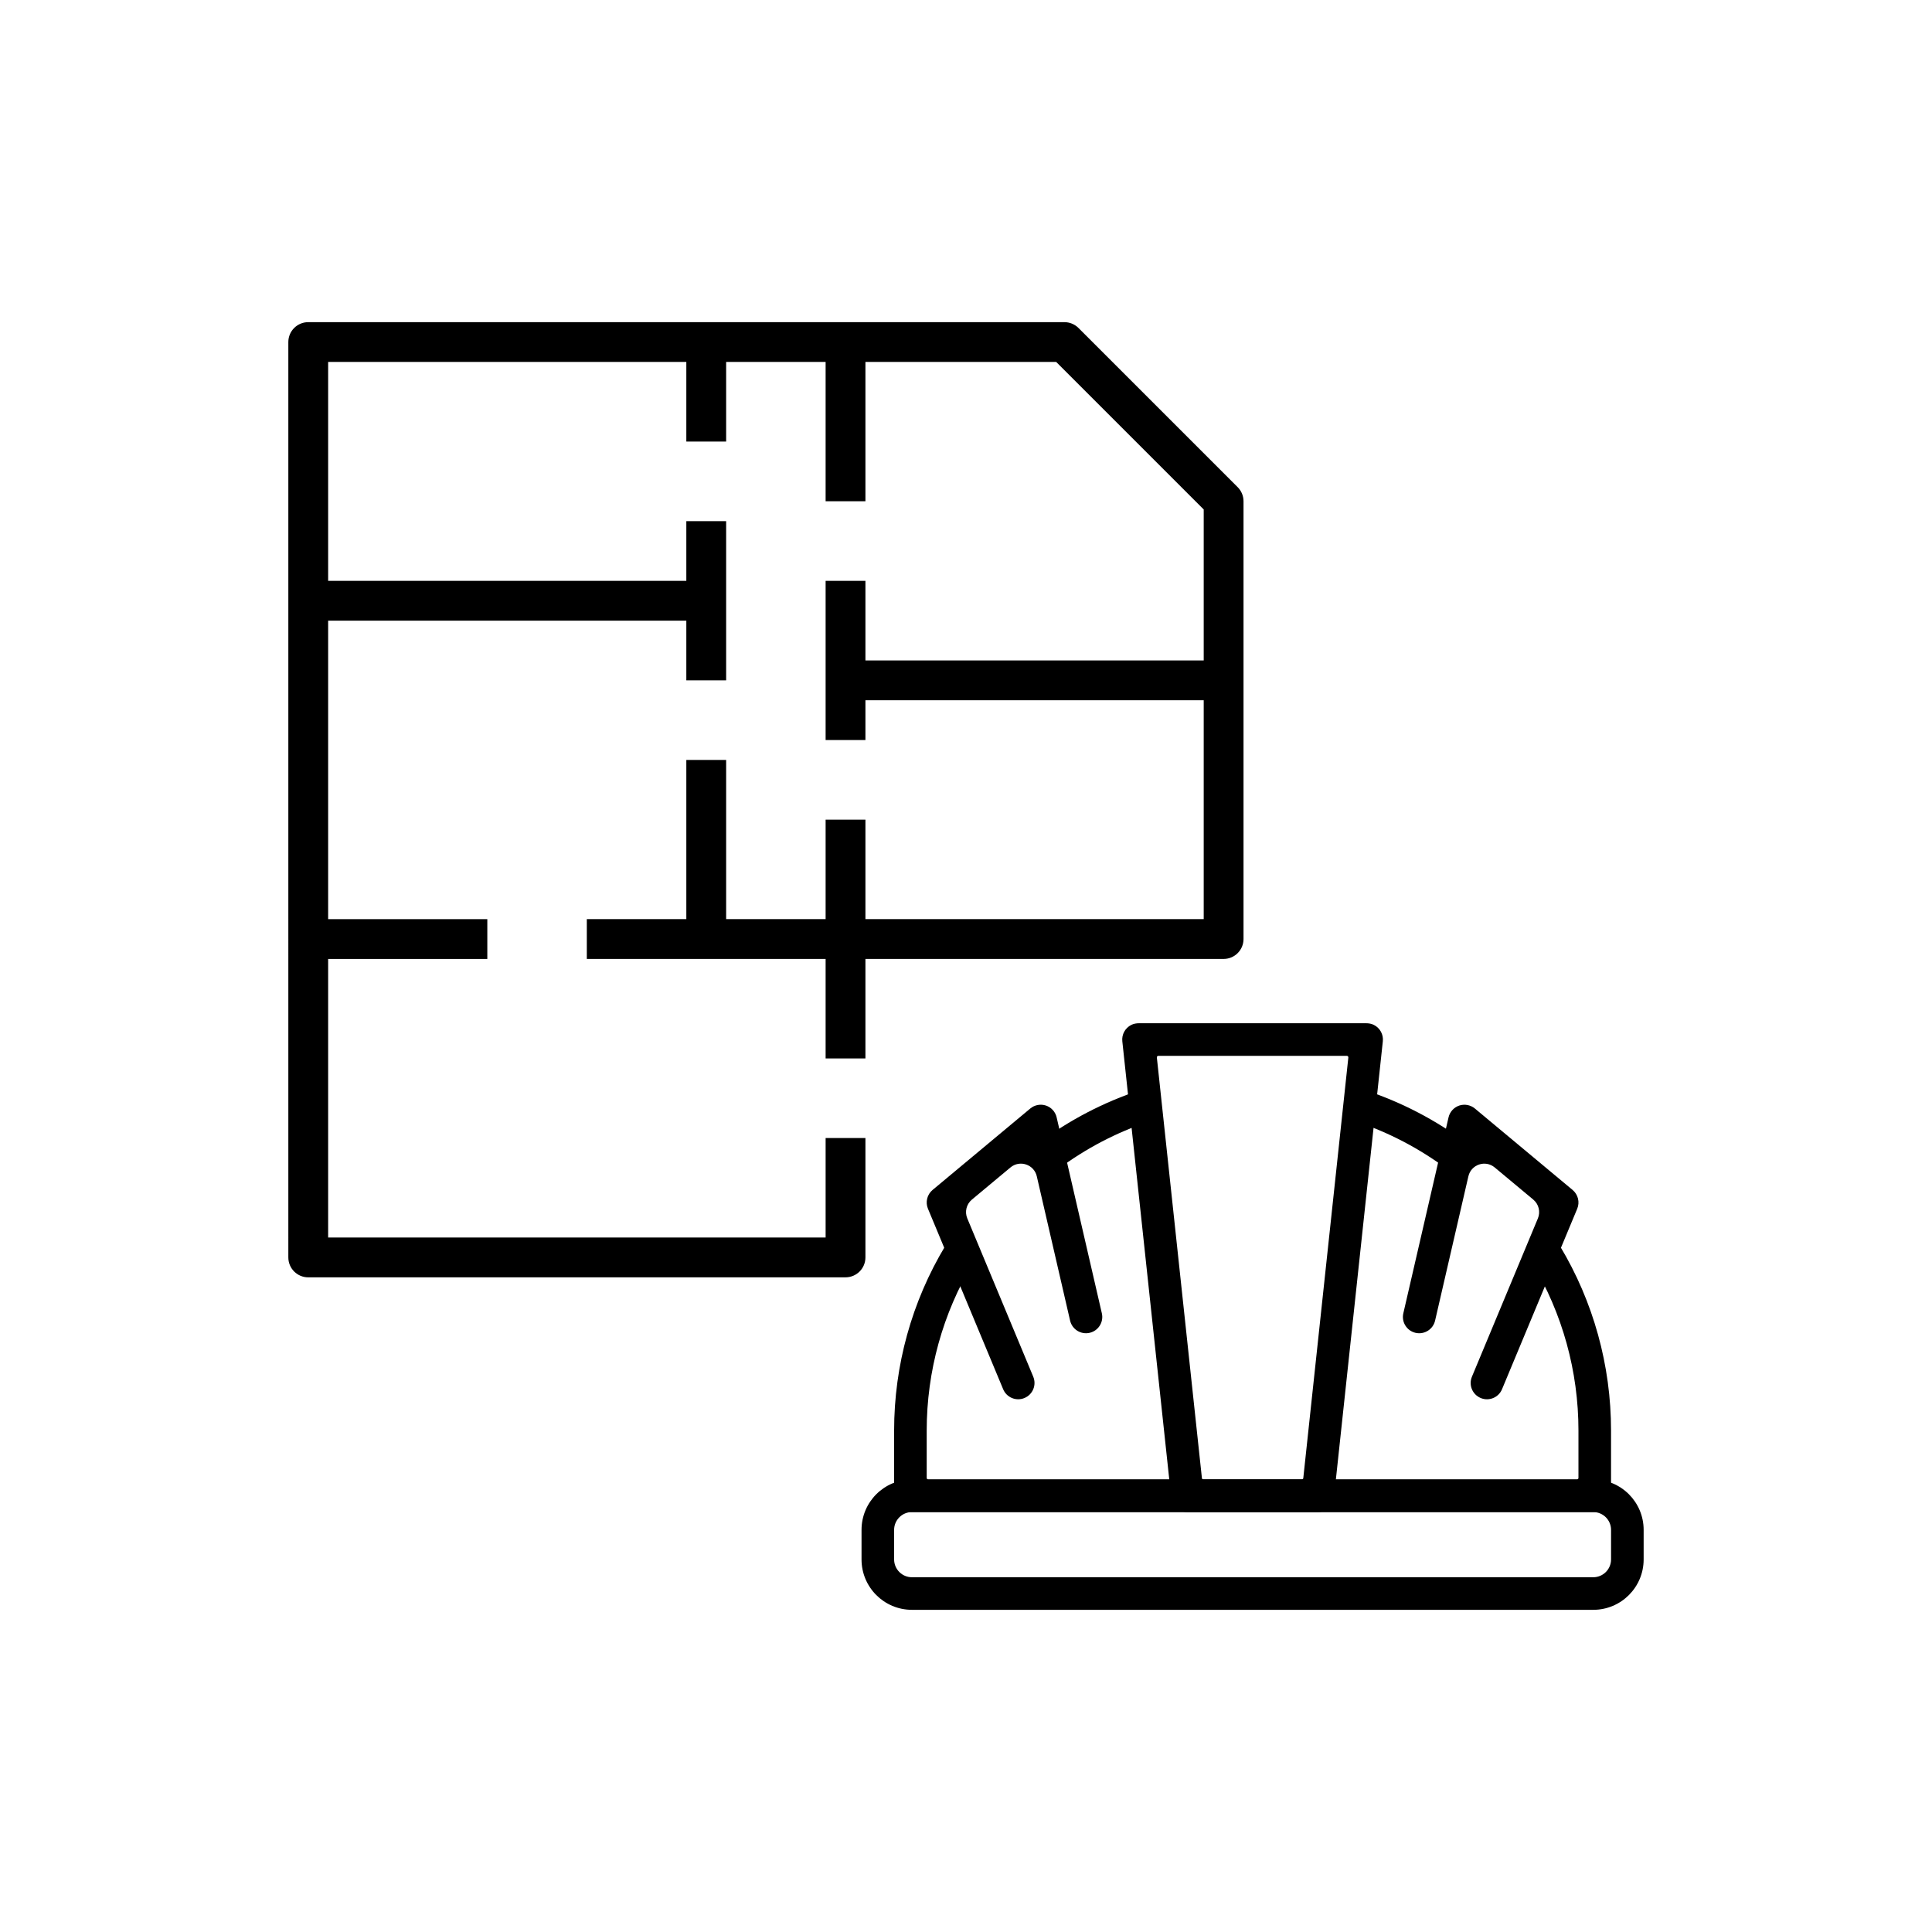 <svg xmlns="http://www.w3.org/2000/svg" id="Layer_1" viewBox="0 0 997.85 997.85"><g><path d="M822.89,831.45H471c-14.38,0-26.03-11.65-26.03-26.03v-15.26c0-14.38,11.65-26.03,26.03-26.03h351.89c14.38,0,26.03,11.65,26.03,26.03v15.26c0,14.38-11.65,26.03-26.03,26.03Zm-351.89-50.49c-5.08,0-9.2,4.12-9.2,9.2v15.26c0,5.08,4.12,9.2,9.2,9.2h351.89c5.08,0,9.2-4.12,9.2-9.2v-15.26c0-5.08-4.12-9.2-9.2-9.2H471Z"></path><path d="M680.61,780.96h-67.33c-4.31,0-7.91-3.25-8.37-7.52l-25.25-235.64c-.37-3.43,1.39-6.84,4.69-8.48,1.23-.61,2.61-.83,3.98-.83h117.21c1.37,0,2.75,.22,3.98,.83,3.31,1.64,5.06,5.05,4.69,8.48l-25.25,235.64c-.46,4.27-4.06,7.52-8.37,7.52Zm-59.06-16.83h50.8c.4,0,.74-.3,.78-.7l23.27-217.24c.05-.46-.31-.87-.78-.87h-97.34c-.47,0-.83,.4-.78,.87l23.27,217.24c.04,.4,.38,.7,.78,.7Z"></path><path d="M545.37,603.69l-9.17-12.19c-.26-.35-.19-.85,.16-1.11,16.04-11.96,33.77-21.19,52.7-27.42l5.02,15.26c.13,.41-.09,.84-.49,.98-16.91,5.65-32.76,13.93-47.12,24.64-.34,.26-.83,.19-1.09-.15Z"></path><path d="M822.89,780.96H471c-5.08,0-9.2-4.12-9.2-9.2v-32.88c0-33.66,9.12-66.59,26.38-95.3,.22-.37,.71-.49,1.09-.27l13.04,7.91c.37,.22,.48,.7,.26,1.07-15.67,26.08-23.94,56-23.94,86.58v24.46c0,.43,.35,.78,.78,.78h335.06c.43,0,.78-.35,.78-.78v-24.46c0-30.6-8.27-60.52-23.95-86.59-.22-.37-.11-.84,.26-1.07l13.04-7.93c.37-.23,.86-.11,1.09,.27,17.26,28.7,26.39,61.64,26.39,95.32v32.88c0,5.08-4.12,9.2-9.2,9.2Z"></path><path d="M747.43,603.83c-14.37-10.71-30.22-18.99-47.12-24.63-.41-.14-.63-.57-.49-.98l4.76-14.5c.14-.41,.59-.64,1-.5,18.65,6.22,36.11,15.35,51.95,27.16,.35,.26,.42,.76,.16,1.11l-9.17,12.19c-.26,.34-.74,.41-1.09,.15Z"></path><path d="M764.76,722.05h0c-4.29-1.79-6.32-6.71-4.53-11l34.07-81.77c1.42-3.41,.45-7.34-2.38-9.7l-19.93-16.61c-4.82-4.02-12.18-1.54-13.59,4.57l-17.2,74.54c-1.04,4.53-5.56,7.35-10.09,6.31h0c-4.53-1.04-7.36-5.56-6.31-10.09l23.35-101.2c.66-2.85,2.75-5.15,5.52-6.09,2.75-.91,5.82-.35,8.07,1.51l50.49,42.08c2.83,2.37,3.8,6.3,2.38,9.71l-38.84,93.22c-1.79,4.29-6.72,6.32-11.01,4.53Z"></path><path d="M529.13,722.05c-4.29,1.79-9.22-.24-11.01-4.53l-38.84-93.22c-1.42-3.41-.45-7.34,2.38-9.71l50.49-42.08c2.24-1.86,5.31-2.42,8.07-1.51,2.78,.94,4.87,3.24,5.52,6.09l23.35,101.2c1.05,4.53-1.78,9.05-6.31,10.09h0c-4.53,1.04-9.04-1.78-10.09-6.31l-17.2-74.54c-1.41-6.11-8.77-8.59-13.59-4.57l-19.93,16.61c-2.83,2.36-3.8,6.29-2.38,9.7l34.07,81.77c1.79,4.29-.24,9.22-4.53,11h0Z"></path></g><g><rect x="159.2" y="300" width="205.56" height="20.56"></rect><rect x="159.2" y="474.73" width="92.49" height="20.56"></rect><rect x="426.42" y="176.67" width="20.56" height="82.22"></rect><rect x="426.42" y="300" width="20.56" height="82.22"></rect><rect x="426.42" y="423.34" width="20.56" height="123.33"></rect><rect x="354.48" y="176.67" width="20.56" height="51.39"></rect><rect x="354.48" y="269.17" width="20.56" height="82.22"></rect><rect x="354.48" y="392.5" width="20.56" height="92.5"></rect><path d="M436.7,659.73H159.2c-5.68,0-10.28-4.6-10.28-10.28V176.67c0-5.68,4.6-10.28,10.28-10.28h390.56c2.73,0,5.34,1.08,7.27,3.01l82.22,82.22c1.93,1.93,3.01,4.54,3.01,7.27v226.11c0,5.68-4.6,10.28-10.28,10.28H303.08v-20.56h318.62v-211.58l-76.2-76.2H169.48v452.22H426.42v-51.39h20.56v61.67c0,5.68-4.6,10.28-10.28,10.28Z"></path><rect x="436.7" y="341.11" width="195.28" height="20.56"></rect></g></svg>